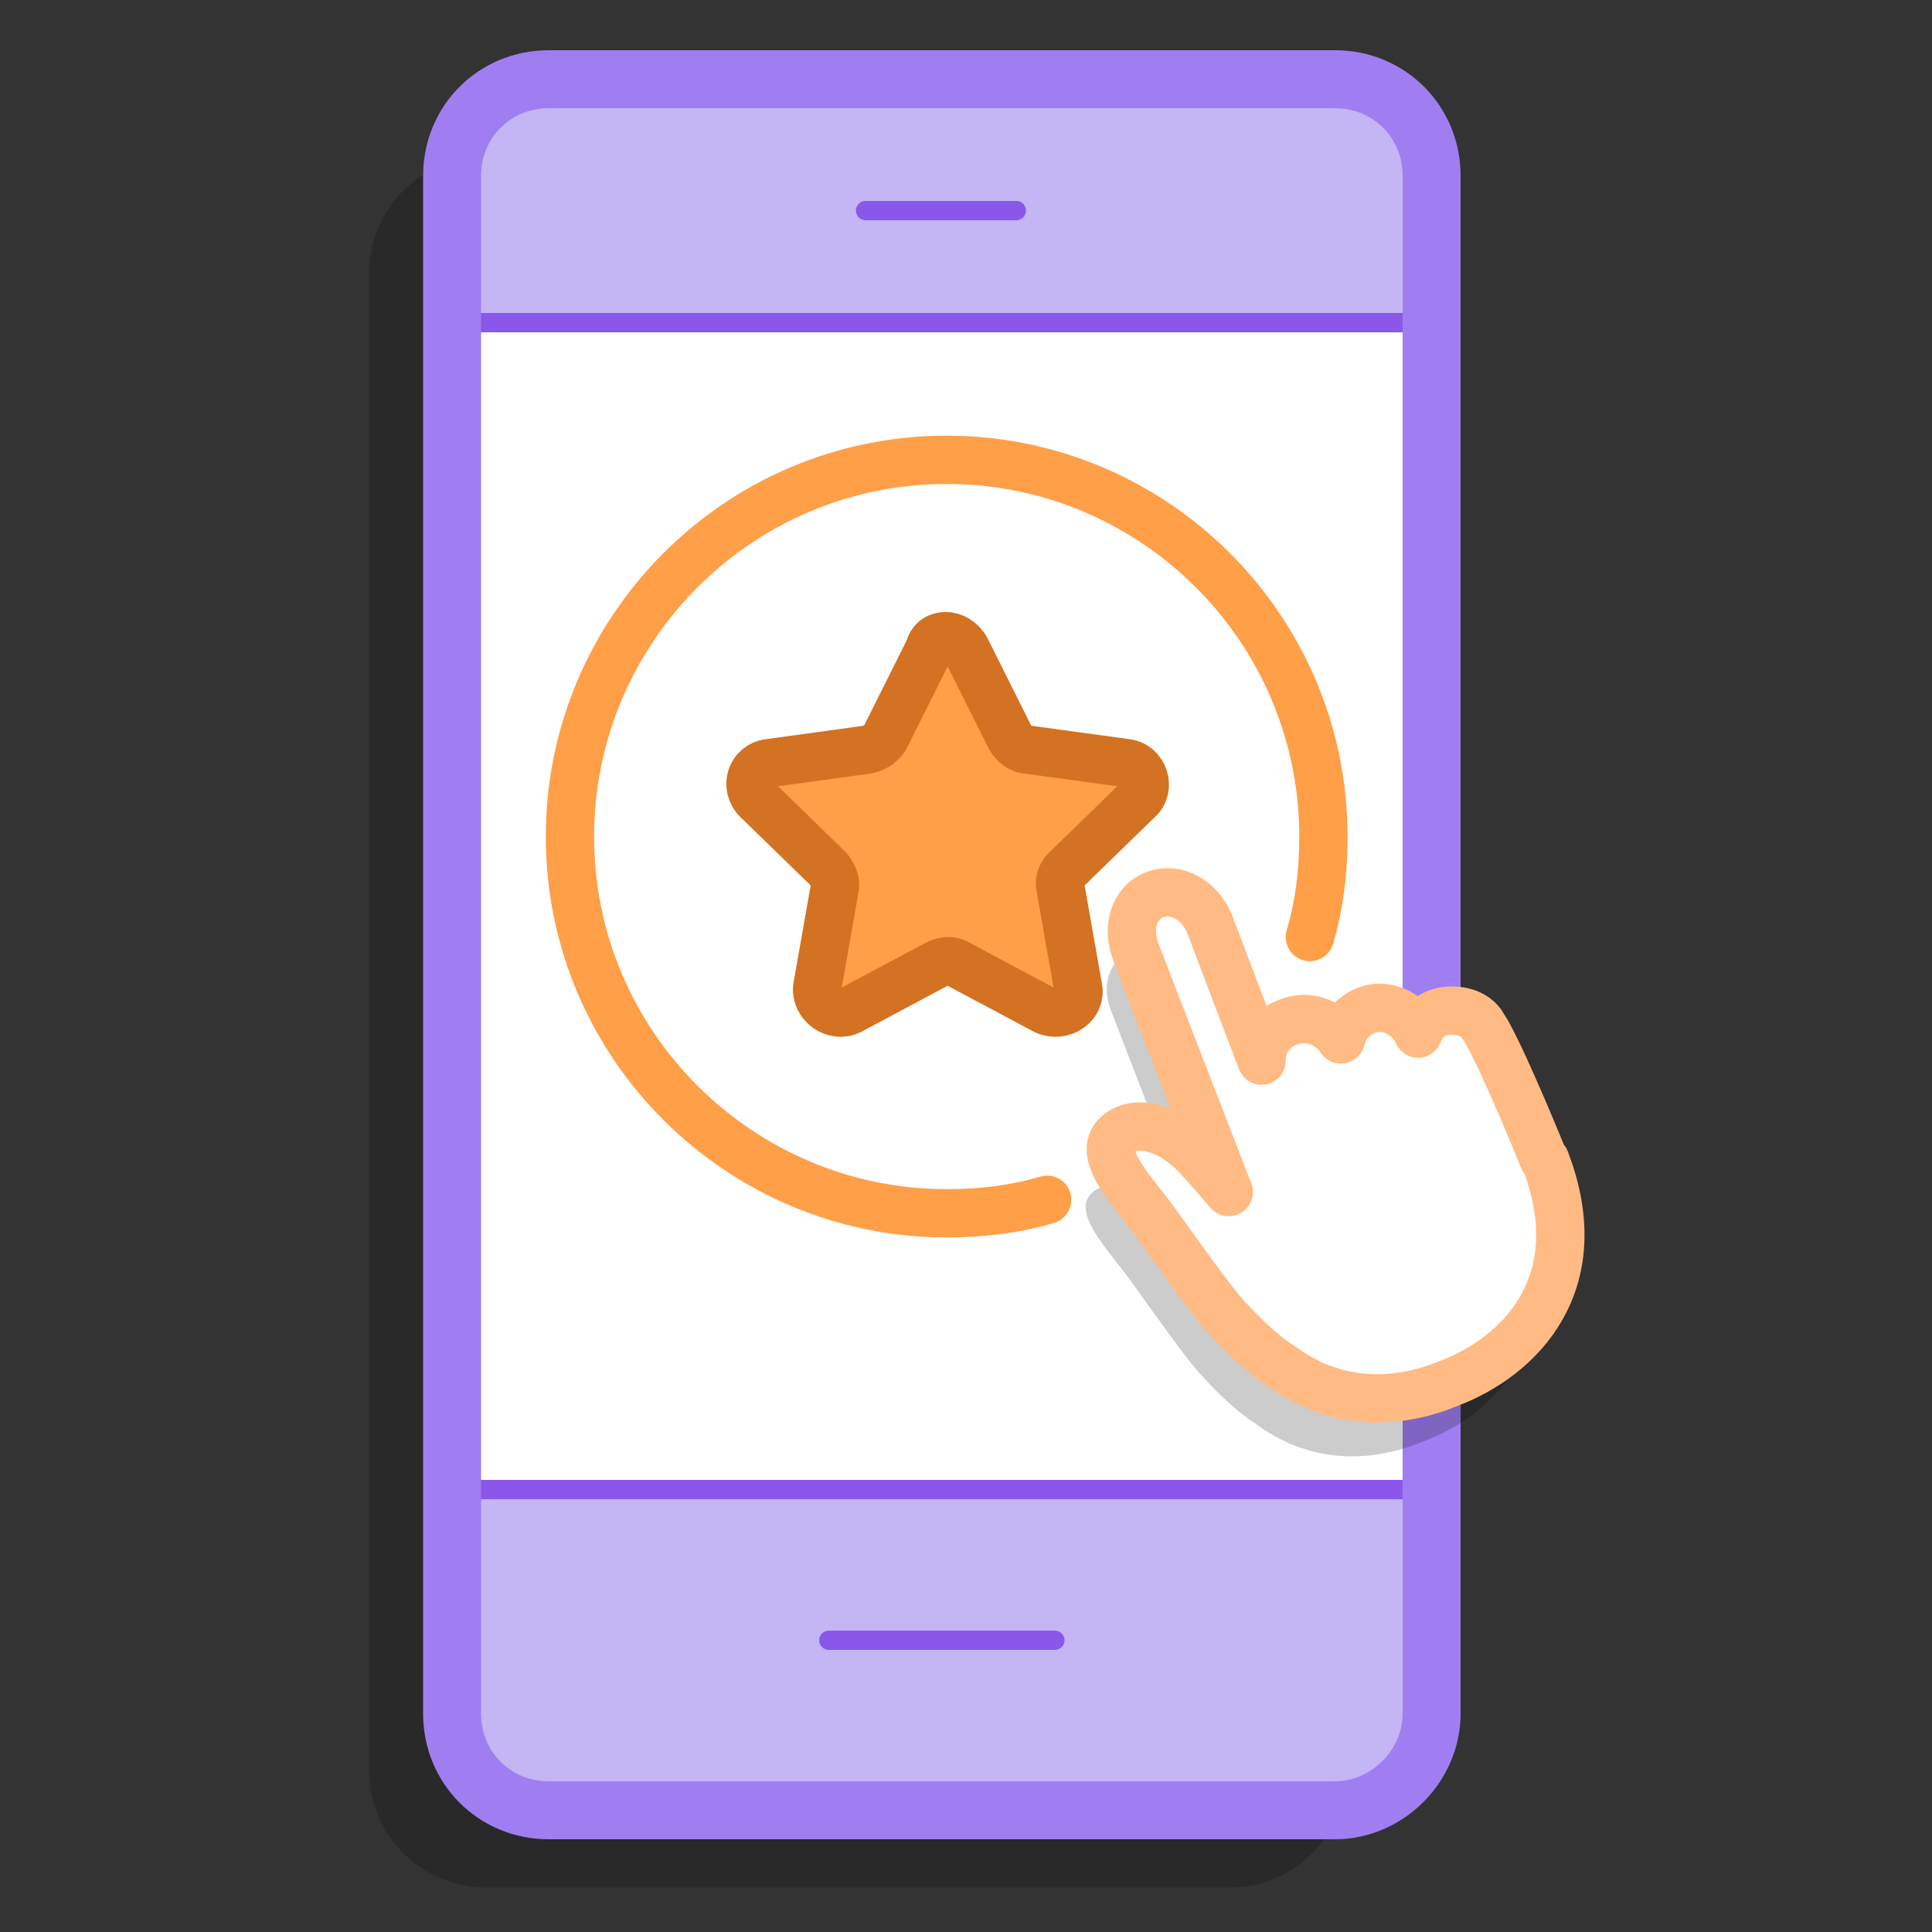<?xml version="1.0" encoding="UTF-8"?> <!-- Generator: Adobe Illustrator 26.0.3, SVG Export Plug-In . SVG Version: 6.00 Build 0) --> <svg xmlns="http://www.w3.org/2000/svg" xmlns:xlink="http://www.w3.org/1999/xlink" version="1.1" id="Layer_1" x="0px" y="0px" viewBox="0 0 100 100" style="enable-background:new 0 0 100 100;" xml:space="preserve"><rect x="0" y="0" width="100" height="100" fill="#333333" stroke="none"/> <style type="text/css"> .st0{opacity:0.2;enable-background:new ;} .st1{fill:#FFFFFF;} .st2{fill:#C4B5F4;} .st3{fill:none;stroke:#8A57EA;stroke-linecap:round;stroke-miterlimit:10;} .st4{fill:none;stroke:#9F7EF2;stroke-width:3;stroke-linecap:round;stroke-miterlimit:10;} .st5{opacity:0.2;} .st6{fill:none;stroke:#FF9F48;stroke-width:2.5;stroke-linecap:round;stroke-linejoin:round;stroke-miterlimit:10;} .st7{fill:#FFFFFF;stroke:#FFBB83;stroke-width:2.5;stroke-linecap:round;stroke-linejoin:round;stroke-miterlimit:10;} .st8{fill:#FF9F48;stroke:#D37222;stroke-width:2.5;stroke-linecap:round;stroke-linejoin:round;stroke-miterlimit:10;} </style> <g> <path class="st0" d="M63.7,97.7H25.2c-3.4,0-6.1-2.7-6.1-6.1V14.2c0-3.4,2.7-6.1,6.1-6.1h38.5c3.4,0,6.1,2.7,6.1,6.1v77.4 C69.7,94.9,67,97.7,63.7,97.7z"></path> <path class="st1" d="M69.1,93.7H28.4c-2.8,0-5-2.2-5-5V9.1c0-2.8,2.2-5,5-5h40.7c2.8,0,5,2.2,5,5v79.6 C74.1,91.4,71.8,93.7,69.1,93.7z"></path> <path class="st2" d="M74.1,77.1v11.6c0,2.8-2.2,5-5,5H28.4c-2.8,0-5-2.2-5-5V77.1H74.1z"></path> <path class="st2" d="M74.1,16.7V9.1c0-2.8-2.2-5-5-5H28.4c-2.8,0-5,2.2-5,5v7.6H74.1z"></path> <g> <line class="st3" x1="23.4" y1="16.7" x2="74.1" y2="16.7"></line> <line class="st3" x1="23.4" y1="77.1" x2="74.1" y2="77.1"></line> <line class="st3" x1="44.8" y1="10.9" x2="52.6" y2="10.9"></line> <line class="st3" x1="42.9" y1="84.9" x2="54.6" y2="84.9"></line> </g> <path class="st4" d="M69.1,93.7H28.4c-2.8,0-5-2.2-5-5V9.1c0-2.8,2.2-5,5-5h40.7c2.8,0,5,2.2,5,5v79.6 C74.1,91.4,71.8,93.7,69.1,93.7z"></path> <path class="st4" d="M74.1,9.1v79.6"></path> </g> <path class="st5" d="M78.7,63.1L78.7,63.1c0,0,0-0.1-0.1-0.1c0,0-1.9-4.7-2.9-6.5c-0.1-0.2-0.2-0.3-0.3-0.5 c-0.5-0.7-1.5-0.8-2.2-0.6c-0.6,0.2-0.9,0.6-1.1,1.1c-0.5-1.1-1.7-1.6-2.7-1.2c-0.7,0.3-1.1,0.8-1.3,1.5c-0.6-0.9-1.7-1.3-2.7-0.9 c-0.9,0.3-1.4,1.1-1.4,2l-2.7-7.1c-0.5-1.2-1.7-1.9-2.8-1.5c-1.1,0.4-1.5,1.7-1,3l4.8,12.4c-0.6-0.7-1.1-1.3-1.5-1.7 c-1.3-1.5-3.1-2.1-4.1-1.4c-1.5,1,0.7,3.1,1.9,4.8c1,1.4,3,4.2,3.6,4.8c1,1.1,2,2,2.8,2.5c2.7,2,5.8,2.1,8.7,0.9 C77.4,73.2,81.1,69.4,78.7,63.1z"></path> <path class="st6" d="M67.8,48.5c0.5-1.7,0.7-3.4,0.7-5.2c0-10.8-8.8-19.5-19.5-19.5c-10.8,0-19.5,8.8-19.5,19.5 c0,10.8,8.8,19.5,19.5,19.5c1.8,0,3.5-0.2,5.2-0.7"></path> <path class="st7" d="M80,60.1L80,60.1c0,0,0-0.1-0.1-0.1c0,0-1.9-4.7-2.9-6.5c-0.1-0.2-0.2-0.3-0.3-0.5c-0.5-0.7-1.5-0.8-2.2-0.6 c-0.6,0.2-0.9,0.6-1.1,1.1c-0.5-1.1-1.7-1.6-2.7-1.2c-0.7,0.3-1.1,0.8-1.3,1.5c-0.6-0.9-1.7-1.3-2.7-0.9c-0.9,0.3-1.4,1.1-1.4,2 l-2.7-7.1c-0.5-1.2-1.7-1.9-2.8-1.5c-1.1,0.4-1.5,1.7-1,3l4.8,12.4c-0.6-0.7-1.1-1.3-1.5-1.7c-1.3-1.5-3.1-2.1-4.1-1.4 c-1.5,1,0.7,3.1,1.9,4.8c1,1.4,3,4.2,3.6,4.8c1,1.1,2,2,2.8,2.5c2.7,2,5.8,2.1,8.7,0.9C78.7,70.2,82.4,66.4,80,60.1z"></path> <path class="st8" d="M50,33.6l2.3,4.6c0.2,0.3,0.5,0.6,0.9,0.6l5.1,0.7c0.9,0.1,1.3,1.3,0.6,1.9l-3.7,3.6c-0.3,0.3-0.4,0.6-0.3,1 l0.9,5.1c0.2,0.9-0.8,1.6-1.7,1.2l-4.5-2.4c-0.3-0.2-0.7-0.2-1.1,0l-4.5,2.4c-0.8,0.4-1.8-0.3-1.7-1.2l0.9-5.1 c0.1-0.4-0.1-0.7-0.3-1l-3.7-3.6c-0.7-0.7-0.3-1.8,0.6-1.9l5.1-0.7c0.4-0.1,0.7-0.3,0.9-0.6l2.3-4.6C48.3,32.7,49.5,32.7,50,33.6z"></path> </svg> 